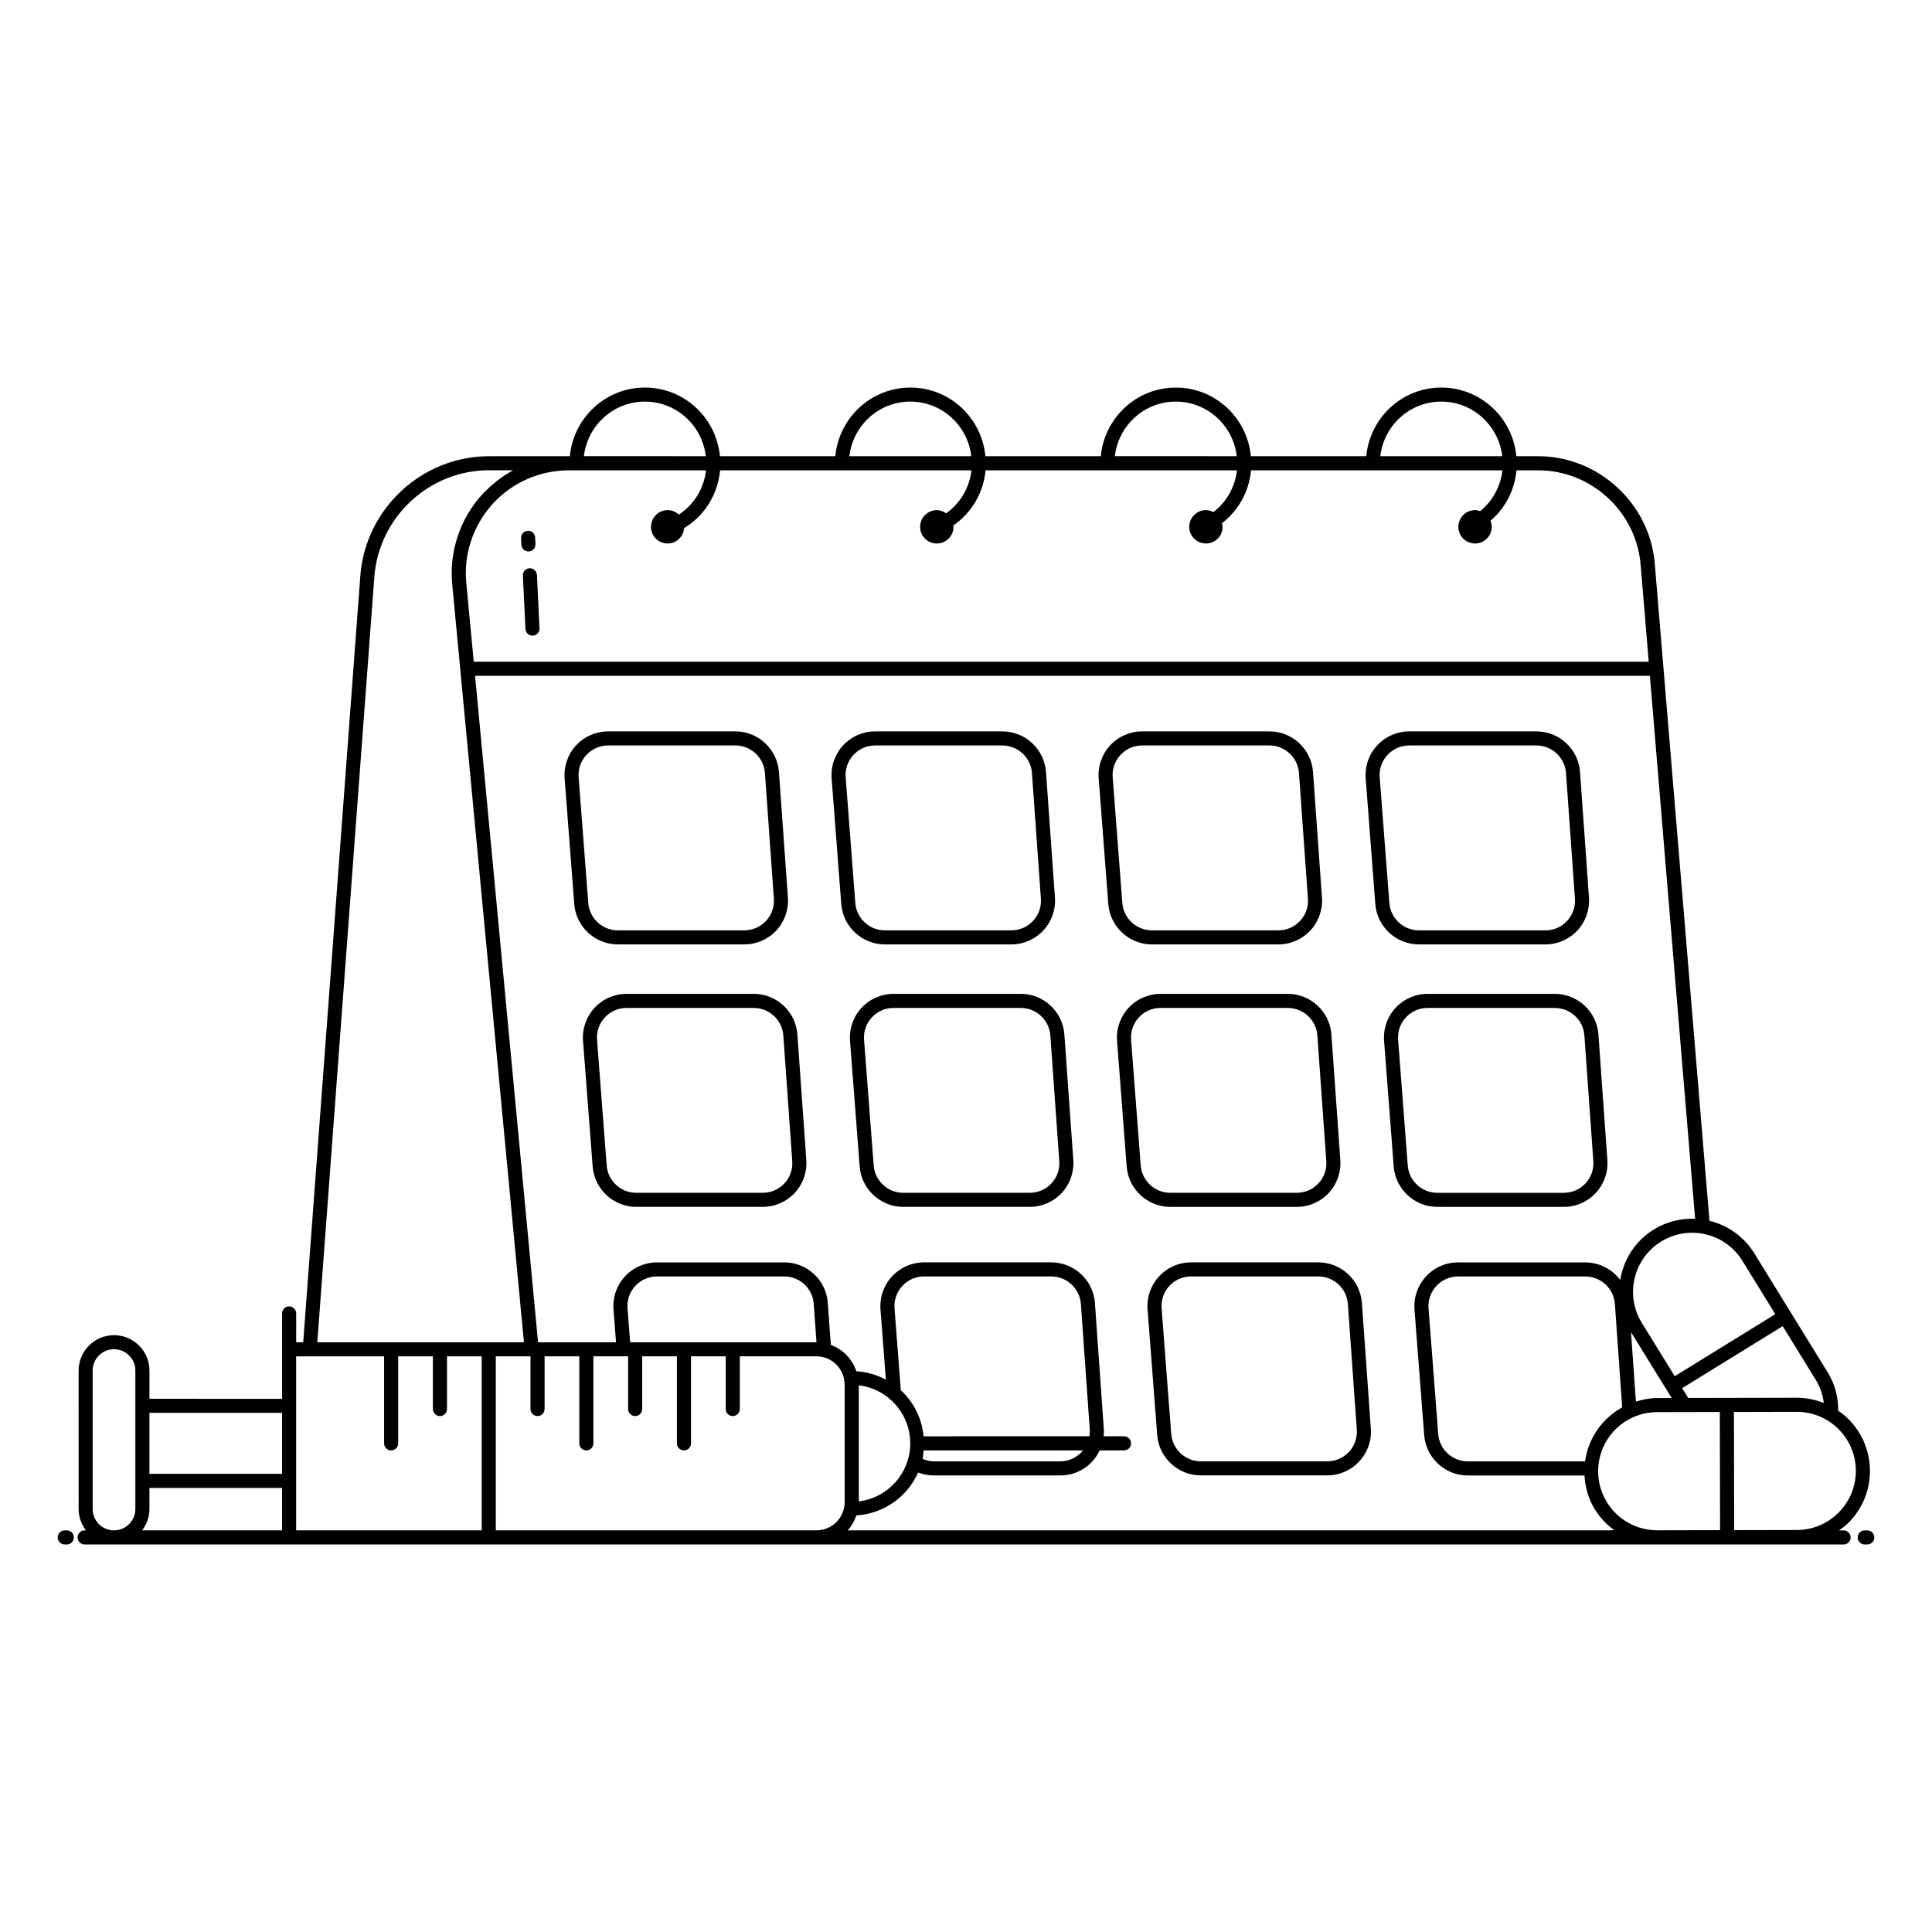 <?xml version="1.0" encoding="UTF-8"?>
<!-- Uploaded to: ICON Repo, www.svgrepo.com, Generator: ICON Repo Mixer Tools -->
<svg fill="#000000" width="800px" height="800px" version="1.1" viewBox="144 144 512 512" xmlns="http://www.w3.org/2000/svg">
 <g>
  <path d="m161.16 553.3h0.551c1.031 0 1.867-0.836 1.867-1.867s-0.836-1.867-1.867-1.867l-0.551 0.004c-1.031 0-1.867 0.836-1.867 1.867 0 1.027 0.836 1.863 1.867 1.863z"/>
  <path d="m638.84 549.57h-0.672c-1.031 0-1.867 0.836-1.867 1.867s0.836 1.867 1.867 1.867l0.672-0.004c1.031 0 1.867-0.836 1.867-1.867s-0.836-1.863-1.867-1.863z"/>
  <path d="m307.72 394.28h33.547c3.199 0 6.285-1.344 8.465-3.684s3.301-5.516 3.074-8.707l-2.375-33.316c-0.43-6.027-5.496-10.75-11.539-10.75h-33.727c-3.211 0-6.305 1.352-8.488 3.707-2.184 2.356-3.293 5.547-3.047 8.746l2.555 33.316c0.457 5.996 5.523 10.688 11.535 10.688zm-2.555-52.727h33.727c4.094 0 7.527 3.199 7.82 7.285l2.371 33.316c0.156 2.195-0.586 4.289-2.086 5.898-1.496 1.609-3.535 2.496-5.734 2.496h-33.547c-4.07 0-7.504-3.18-7.816-7.238l-2.555-33.316c-0.348-4.539 3.231-8.441 7.82-8.441z"/>
  <path d="m378.48 394.28h33.547c3.203 0 6.285-1.344 8.469-3.688 2.18-2.34 3.301-5.516 3.074-8.703l-2.371-33.316c-0.43-6.027-5.5-10.75-11.539-10.75h-33.734c-3.211 0-6.305 1.352-8.488 3.707-2.184 2.356-3.293 5.547-3.047 8.746l2.555 33.316c0.457 5.996 5.523 10.688 11.535 10.688zm-8.305-50.211c1.5-1.621 3.543-2.512 5.75-2.512h33.73c4.094 0 7.527 3.199 7.82 7.285l2.371 33.316c0.156 2.191-0.582 4.285-2.082 5.898-1.5 1.609-3.535 2.496-5.738 2.496h-33.547c-4.07 0-7.504-3.18-7.812-7.238l-2.555-33.316c-0.172-2.207 0.562-4.312 2.062-5.93z"/>
  <path d="m449.25 394.28h33.547c3.199 0 6.285-1.344 8.465-3.684 2.18-2.34 3.301-5.516 3.074-8.707l-2.371-33.316c-0.43-6.027-5.496-10.75-11.539-10.75h-33.73c-3.211 0-6.305 1.352-8.488 3.707-2.184 2.356-3.293 5.547-3.047 8.746l2.555 33.316c0.461 5.996 5.527 10.688 11.535 10.688zm-2.555-52.727h33.727c4.094 0 7.527 3.199 7.82 7.285l2.371 33.316c0.156 2.195-0.586 4.289-2.086 5.898-1.496 1.609-3.535 2.496-5.734 2.496h-33.547c-4.07 0-7.504-3.18-7.816-7.238l-2.555-33.316c-0.344-4.539 3.234-8.441 7.82-8.441z"/>
  <path d="m520.01 394.28h33.547c3.199 0 6.285-1.344 8.465-3.684 2.18-2.34 3.301-5.516 3.074-8.707l-2.371-33.316c-0.43-6.027-5.5-10.75-11.539-10.75h-33.73c-3.211 0-6.305 1.352-8.488 3.707-2.184 2.356-3.293 5.547-3.047 8.746l2.555 33.316c0.457 5.996 5.523 10.688 11.535 10.688zm-8.305-50.211c1.5-1.621 3.543-2.512 5.75-2.512h33.73c4.094 0 7.527 3.199 7.82 7.285l2.371 33.316c0.156 2.195-0.586 4.289-2.086 5.898-1.496 1.609-3.535 2.496-5.734 2.496h-33.547c-4.07 0-7.504-3.18-7.816-7.238l-2.555-33.316c-0.172-2.207 0.562-4.312 2.066-5.93z"/>
  <path d="m343.77 407.38h-33.727c-3.211 0-6.305 1.352-8.488 3.707-2.184 2.356-3.293 5.543-3.047 8.746l2.555 33.316c0.461 5.992 5.527 10.684 11.535 10.684h33.547c3.199 0 6.285-1.344 8.465-3.684 2.18-2.34 3.301-5.516 3.074-8.707l-2.371-33.316c-0.434-6.023-5.5-10.746-11.543-10.746zm2.371 52.727h-33.547c-4.07 0-7.504-3.18-7.816-7.238l-2.555-33.316c-0.168-2.203 0.566-4.309 2.066-5.926 1.5-1.621 3.543-2.512 5.75-2.512h33.727c4.094 0 7.527 3.199 7.82 7.281l2.371 33.316c0.324 4.527-3.246 8.395-7.816 8.395z"/>
  <path d="m414.53 407.38h-33.73c-3.211 0-6.305 1.352-8.488 3.707-2.184 2.356-3.293 5.543-3.047 8.746l2.555 33.316c0.461 5.992 5.527 10.684 11.535 10.684h33.547c3.199 0 6.285-1.344 8.465-3.684 2.18-2.34 3.301-5.516 3.074-8.707l-2.371-33.316c-0.426-6.023-5.496-10.746-11.539-10.746zm2.371 52.727h-33.547c-4.07 0-7.504-3.18-7.816-7.238l-2.555-33.316c-0.168-2.203 0.566-4.309 2.066-5.926 1.5-1.621 3.543-2.512 5.75-2.512h33.73c4.094 0 7.527 3.199 7.82 7.281l2.371 33.316c0.32 4.527-3.25 8.395-7.82 8.395z"/>
  <path d="m487.66 463.84c3.199 0 6.285-1.344 8.469-3.688 2.18-2.34 3.301-5.516 3.074-8.707l-2.371-33.316c-0.43-6.027-5.496-10.746-11.539-10.746h-33.727c-3.211 0-6.309 1.352-8.488 3.711-2.184 2.356-3.293 5.543-3.047 8.746l2.555 33.316c0.461 5.992 5.527 10.684 11.535 10.684zm-41.355-10.969-2.555-33.32c-0.352-4.547 3.234-8.438 7.816-8.438h33.727c4.094 0 7.527 3.199 7.82 7.281l2.371 33.316c0.156 2.195-0.582 4.289-2.082 5.898-1.496 1.609-3.535 2.496-5.738 2.496h-33.543c-4.074 0.004-7.508-3.176-7.816-7.234z"/>
  <path d="m558.43 463.84c6.703 0 12.016-5.699 11.539-12.395l-2.371-33.316c-0.43-6.027-5.496-10.746-11.539-10.746h-33.727c-3.211 0-6.305 1.352-8.488 3.707-2.184 2.356-3.293 5.543-3.047 8.746l2.555 33.316c0.461 5.992 5.527 10.684 11.535 10.684zm-41.359-10.969-2.555-33.316c-0.168-2.203 0.566-4.309 2.066-5.926 1.5-1.621 3.543-2.512 5.75-2.512h33.727c4.094 0 7.527 3.199 7.82 7.281l2.371 33.316c0.32 4.527-3.25 8.395-7.82 8.395h-33.547c-4.07 0-7.5-3.18-7.812-7.238z"/>
  <path d="m493.38 478.54h-33.73c-6.731 0-12.051 5.742-11.535 12.453l2.555 33.316c0.457 5.992 5.523 10.684 11.535 10.684h33.543c6.703 0 12.02-5.699 11.539-12.391l-2.371-33.316c-0.426-6.027-5.496-10.746-11.535-10.746zm2.371 52.727h-33.543c-4.074 0-7.504-3.18-7.816-7.238l-2.555-33.32c-0.352-4.555 3.242-8.438 7.812-8.438h33.73c4.094 0 7.527 3.199 7.82 7.285l2.371 33.316c0.324 4.539-3.266 8.395-7.82 8.395z"/>
  <path d="m284.34 294.59c-1.031 0.051-1.824 0.926-1.773 1.953l0.684 14.137c0.051 1 0.871 1.777 1.863 1.777h0.09c1.031-0.051 1.824-0.926 1.773-1.953l-0.684-14.137c-0.051-1.031-1.027-1.867-1.953-1.777z"/>
  <path d="m284.04 290.14h0.09c1.031-0.051 1.824-0.926 1.773-1.953l-0.082-1.742c-0.051-1.031-0.969-1.848-1.953-1.773-1.031 0.051-1.824 0.926-1.773 1.953l0.082 1.742c0.051 0.996 0.875 1.773 1.863 1.773z"/>
  <path d="m639.55 533.77c-0.012-5.172-2.039-10.039-5.707-13.703-0.836-0.832-1.754-1.551-2.703-2.207 0.055-3.598-0.871-7.113-2.805-10.211-0.23-0.375-20.711-33.594-19.406-31.477-2.691-4.359-6.914-7.418-11.902-8.645-10.566-127.03 3.812 45.812-14.5-174.21-1.336-15.957-14.98-28.414-30.863-28.414h-5.812c-0.965-10.176-9.461-18.195-19.891-18.195-10.426 0-18.922 8.02-19.887 18.195h-30.578c-0.965-10.176-9.461-18.195-19.887-18.195s-18.922 8.02-19.887 18.195h-30.578c-0.965-10.176-9.461-18.195-19.887-18.195s-18.922 8.02-19.887 18.195h-30.578c-0.965-10.176-9.461-18.195-19.887-18.195-10.426 0-18.922 8.02-19.887 18.195h-21.422c-17.785 0-32.766 13.922-34.105 31.695l-15.137 203.13h-1.859v-7.656c0-1.031-0.836-1.867-1.867-1.867s-1.867 0.836-1.867 1.867v22.629l-35.152-0.008v-7.469c0-5.176-4.211-9.387-9.387-9.387-5.176 0-9.387 4.211-9.387 9.387l0.004 36.688c0 2.078 0.703 4.031 1.941 5.656h-0.355c-1.031 0-1.867 0.836-1.867 1.867s0.836 1.867 1.867 1.867h54.199 139.75 272.2c1.031 0 1.867-0.836 1.867-1.867s-0.836-1.867-1.867-1.867h-1.176c0.875-0.629 1.73-1.293 2.508-2.07 3.656-3.672 5.664-8.543 5.652-13.723zm-3.734 0.008c0.02 8.633-6.992 15.672-15.625 15.688l-16.617 0.035c0-0.48-0.066-32.781-0.062-31.316l16.617-0.035h0.031c4.164 0 8.09 1.621 11.051 4.559 2.961 2.961 4.598 6.891 4.606 11.07zm-102.86-2.504c-4.078 0-7.504-3.176-7.805-7.234l-2.574-33.32c-0.332-4.578 3.266-8.445 7.84-8.445h33.699c4.098 0 7.543 3.191 7.844 7.258l1.934 27.438c-5.254 2.902-8.988 8.117-9.832 14.301zm54.059-16.785-3.863 0.008c-1.969 0.004-3.832 0.391-5.621 0.941l-1.297-18.406c0.32 0.52 12.23 19.809 10.781 17.457zm-3.859 3.738 16.617-0.035c0 0.48 0.066 32.781 0.062 31.316-9.621 0.02-7.004 0.016-16.648 0.035-8.652 0-15.641-6.981-15.66-15.625-0.012-8.656 6.977-15.672 15.629-15.691zm42-8.617c1.195 1.914 1.902 4.019 2.164 6.195-2.254-0.898-4.672-1.387-7.168-1.387h-0.035c-0.902 0-29.68 0.062-28.723 0.059l-1.602-2.594c7.414-4.574 21.172-13.062 26.641-16.438zm-19.406-31.48 8.723 14.137c-10.746 6.633-26.238 16.191-26.648 16.445l-8.723-14.137c-4.531-7.344-2.242-17.012 5.106-21.547 7.258-4.484 16.941-2.356 21.543 5.102zm-338.18-179.68c-0.719-7.488 1.742-14.98 6.742-20.625 0.078-0.086 0.141-0.184 0.219-0.266l0.012-0.012c5.152-5.66 12.492-8.902 20.133-8.902h36.426c-0.547 4.82-3.184 9.082-7.191 11.734-0.785-0.723-1.809-1.188-2.953-1.188-2.465 0-4.441 1.977-4.441 4.441 0 2.426 1.977 4.402 4.441 4.402 2.309 0 4.16-1.812 4.336-4.078 5.43-3.277 8.949-8.941 9.539-15.312h66.621c-0.527 4.625-2.981 8.73-6.715 11.398-0.711-0.496-1.527-0.852-2.457-0.852-2.465 0-4.441 1.977-4.441 4.441 0 2.426 1.977 4.402 4.441 4.402 2.426 0 4.402-1.977 4.402-4.402 0-0.125-0.062-0.23-0.07-0.355 4.871-3.348 8.02-8.66 8.574-14.633h66.621c-0.504 4.43-2.766 8.391-6.242 11.062-0.598-0.305-1.25-0.52-1.965-0.52-2.465 0-4.441 1.977-4.441 4.441 0 2.426 1.977 4.402 4.441 4.402 2.426 0 4.402-1.977 4.402-4.402 0-0.34-0.121-0.637-0.191-0.953 4.391-3.367 7.203-8.41 7.723-14.031h66.621c-0.488 4.285-2.606 8.152-5.891 10.816-0.43-0.141-0.867-0.273-1.344-0.273-2.465 0-4.441 1.977-4.441 4.441 0 2.426 1.977 4.402 4.441 4.402 2.426 0 4.402-1.977 4.402-4.402 0-0.574-0.129-1.109-0.324-1.613 3.918-3.348 6.398-8.113 6.887-13.375h5.754c14.008 0 25.961 10.91 27.145 24.992l2.144 25.734h-311.38zm258.38-48.02c8.371 0 15.211 6.344 16.156 14.465h-32.312c0.949-8.121 7.789-14.465 16.156-14.465zm-70.352 0c8.367 0 15.207 6.344 16.156 14.465l-32.309-0.004c0.945-8.117 7.785-14.461 16.152-14.461zm-70.352 0c8.367 0 15.207 6.344 16.156 14.465h-32.309c0.945-8.121 7.785-14.465 16.152-14.465zm-70.352 0c8.367 0 15.207 6.344 16.156 14.465l-32.312-0.004c0.949-8.117 7.789-14.461 16.156-14.461zm-71.691 46.434c1.195-15.836 14.539-28.242 30.383-28.242h6.387c-0.078 0.043-0.148 0.105-0.227 0.148-1.316 0.727-2.574 1.559-3.781 2.473-0.258 0.195-0.5 0.398-0.75 0.602-0.855 0.691-1.672 1.43-2.453 2.215-0.328 0.328-0.676 0.633-0.988 0.98-5.859 6.445-8.754 15.105-7.934 23.77 29.836 315.34 14.418 152.38 19.008 200.9h-9.32l-45.441 0.004zm-59.602 247.04v-5.586h35.152v11.242h-37.094c1.199-1.578 1.941-3.523 1.941-5.656zm35.152-25.488v16.168l-35.152 0.004v-16.168zm-44.543 31.145c-3.117 0-5.652-2.523-5.652-5.656v-36.688c0-3.117 2.535-5.656 5.656-5.656 3.117 0 5.656 2.535 5.656 5.656v36.688c0 3.117-2.535 5.656-5.656 5.656zm48.273 0v-46.113h23.309v23.059c0 1.031 0.836 1.867 1.867 1.867s1.867-0.836 1.867-1.867v-23.059h9.199v13.965c0 1.031 0.836 1.867 1.867 1.867s1.867-0.836 1.867-1.867v-13.965h9.199v46.113zm93.645 0h-40.738v-46.117h9.199v13.965c0 1.031 0.836 1.867 1.867 1.867s1.867-0.836 1.867-1.867v-13.965h9.199v23.059c0 1.031 0.836 1.867 1.867 1.867s1.867-0.836 1.867-1.867v-23.059h9.199v13.965c0 1.031 0.836 1.867 1.867 1.867s1.867-0.836 1.867-1.867v-13.965h9.199v23.059c0 1.031 0.836 1.867 1.867 1.867s1.867-0.836 1.867-1.867v-23.059h9.199v13.965c0 1.031 0.836 1.867 1.867 1.867s1.867-0.836 1.867-1.867v-13.965h20.316c4.113 0 7.461 3.348 7.461 7.461v31.191c0 4.113-3.348 7.461-7.461 7.461zm-5.828-58.852c-0.176-2.191 0.555-4.293 2.051-5.914 1.504-1.625 3.547-2.523 5.754-2.523h33.738c4.106 0 7.535 3.184 7.805 7.262l0.734 10.176c-76.234-0.004-38.477 0-49.391 0zm58.348 58.852c1.023-1.133 1.801-2.473 2.293-3.953 7.32-0.465 13.539-4.977 16.367-11.375 1.305 0.492 2.699 0.773 4.133 0.773h33.551c4.57 0 8.594-2.644 10.426-6.637h6.461c1.031 0 1.867-0.836 1.867-1.867s-0.836-1.867-1.867-1.867h-5.41c0.074-0.68 0.105-1.367 0.047-2.039l-2.352-33.332c-0.438-6.012-5.519-10.723-11.562-10.723h-33.738c-3.191 0-6.269 1.344-8.449 3.684-2.191 2.359-3.316 5.551-3.078 8.773l1.43 18.637c-2.367-1.273-5.004-2.059-7.828-2.238-1.078-3.238-3.566-5.805-6.762-6.969l-0.805-11.145c-0.398-6.023-5.461-10.738-11.527-10.738h-33.738c-3.211 0-6.309 1.355-8.496 3.723-2.18 2.359-3.285 5.547-3.031 8.734l0.668 8.715h-20.66l-16.691-176.61h311.34l11.988 143.89c-9.465-0.406-18.168 6.113-19.848 16.203-2.129-2.824-5.508-4.648-9.266-4.648h-33.699c-6.891 0-12.043 5.867-11.562 12.457l2.574 33.32c0.445 5.992 5.508 10.684 11.527 10.684h30.949c0.324 5.621 2.84 10.793 7.867 14.477-0.414 0.02-0.82 0.074-1.238 0.074zm12.41-58.84c-0.16-2.215 0.582-4.328 2.094-5.953 1.496-1.609 3.527-2.496 5.715-2.496h33.738c4.098 0 7.543 3.191 7.84 7.258l2.356 33.352c0.051 0.578 0.004 1.164-0.09 1.75l-43.941 0.004c-0.473-4.816-2.676-9.102-6.047-12.215zm7.711 37.645h42.258c-1.438 1.781-3.613 2.906-6.039 2.906h-33.551c-1.055 0-2.027-0.258-2.957-0.637 0.168-0.734 0.215-1.504 0.289-2.269zm-3.543-1.863c0 7.914-5.961 14.461-13.629 15.387v-30.77c7.668 0.922 13.629 7.469 13.629 15.383z"/>
 </g>
</svg>